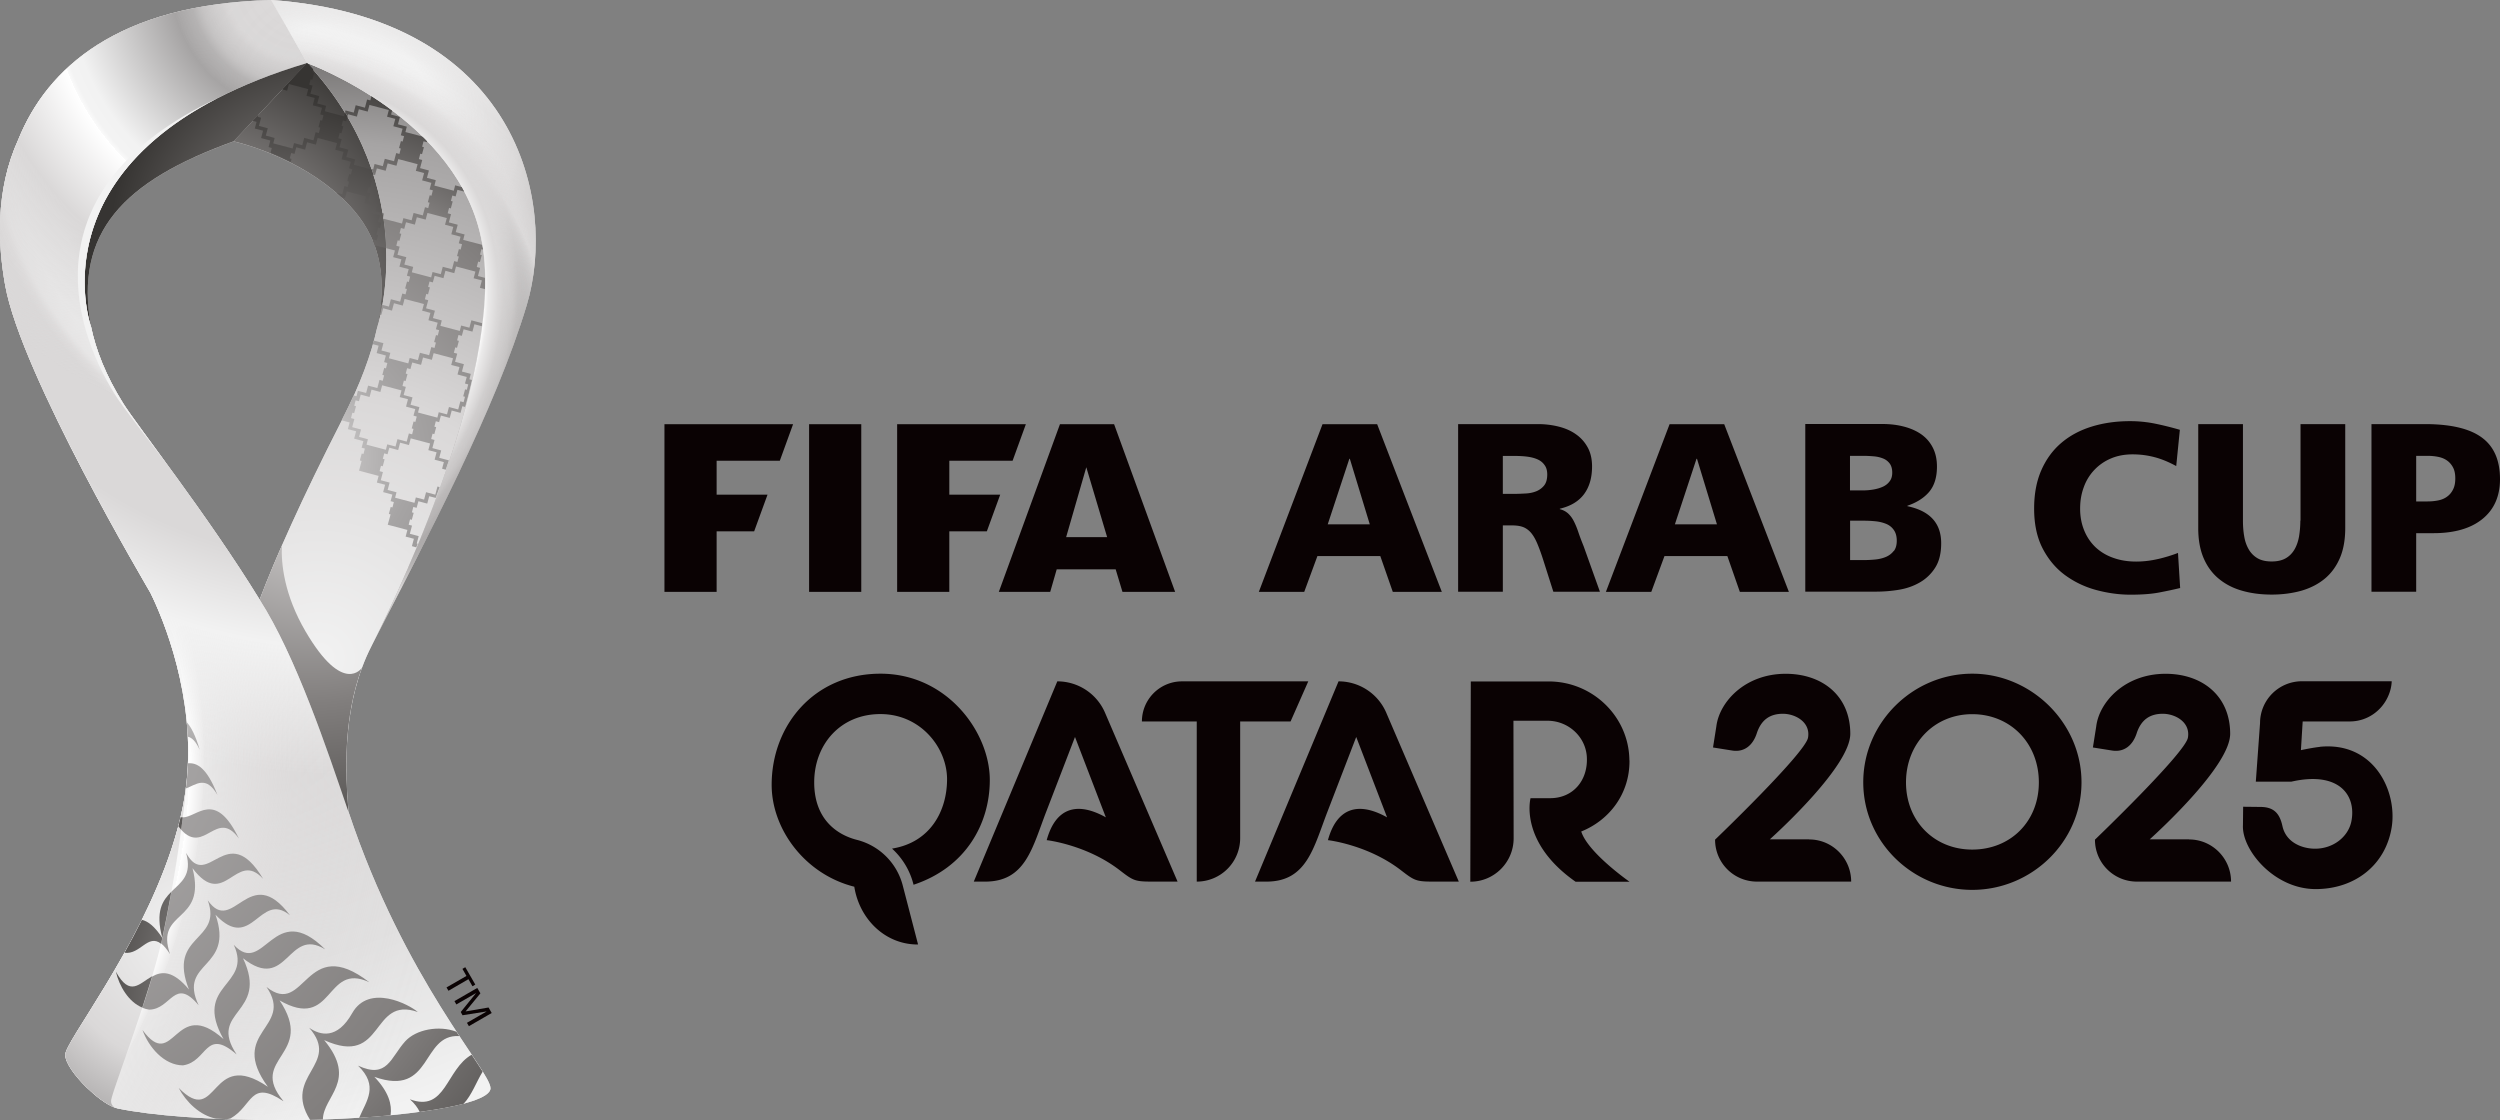 <svg xmlns="http://www.w3.org/2000/svg" xmlns:xlink="http://www.w3.org/1999/xlink" id="Artwork" viewBox="0 0 254.42 114"><rect x="0" y="0" width="254.42" height="114" fill="#808080" stroke="none"/><defs><radialGradient id="Unbenannter_Verlauf_2" cx="13.27" cy="30.95" r="86.1" fx="13.27" fy="30.95" gradientUnits="userSpaceOnUse"><stop offset="0" stop-color="#dad8d8"/><stop offset=".59" stop-color="#dbd9d9"/><stop offset=".8" stop-color="#e1e0e0"/><stop offset=".95" stop-color="#ececec"/><stop offset="1" stop-color="#f2f2f2"/></radialGradient><radialGradient id="radial-gradient" cx="-26.57" cy="85.92" r="71.23" fx="-26.57" fy="85.92" gradientTransform="rotate(28.52 9.46 95.069) scale(1 1.21)" gradientUnits="userSpaceOnUse"><stop offset="0" stop-color="#dad8d8" stop-opacity="0"/><stop offset=".16" stop-color="#d1cfcf" stop-opacity=".04"/><stop offset=".21" stop-color="#cfcdcd" stop-opacity=".07"/><stop offset=".25" stop-color="#cccaca" stop-opacity=".13"/><stop offset=".29" stop-color="#c7c5c5" stop-opacity=".25"/><stop offset=".33" stop-color="#c0bebe" stop-opacity=".41"/><stop offset=".37" stop-color="#b7b5b5" stop-opacity=".62"/><stop offset=".41" stop-color="#acaaaa" stop-opacity=".87"/><stop offset=".43" stop-color="#a6a4a4"/><stop offset=".52" stop-color="#f2f2f2"/><stop offset=".59" stop-color="#f3f3f3"/><stop offset=".61" stop-color="#fafafa"/><stop offset=".61" stop-color="#fff"/><stop offset=".63" stop-color="#ebeaea"/><stop offset=".63" stop-color="#e9e8e8"/><stop offset=".66" stop-color="#e6e5e5" stop-opacity=".82"/><stop offset=".71" stop-color="#e3e1e1" stop-opacity=".61"/><stop offset=".75" stop-color="#e0dede" stop-opacity=".42"/><stop offset=".8" stop-color="#dedcdc" stop-opacity=".27"/><stop offset=".84" stop-color="#dcdada" stop-opacity=".15"/><stop offset=".89" stop-color="#dbd9d9" stop-opacity=".07"/><stop offset=".94" stop-color="#dad8d8" stop-opacity=".02"/><stop offset=".99" stop-color="#dad8d8" stop-opacity="0"/></radialGradient><radialGradient id="radial-gradient-2" cx="19.22" cy="94.71" r="22.11" fx="19.22" fy="94.71" gradientUnits="userSpaceOnUse"><stop offset="0" stop-color="#f2f2f2"/><stop offset=".62" stop-color="#dad8d8"/><stop offset="1" stop-color="#a6a4a4"/></radialGradient><radialGradient id="radial-gradient-3" cx="19.33" cy="31.08" r="28.2" fx="19.33" fy="31.08" gradientUnits="userSpaceOnUse"><stop offset="0" stop-color="#a6a4a4"/><stop offset=".5" stop-color="#817e7d"/><stop offset="1" stop-color="#363432"/></radialGradient><radialGradient id="radial-gradient-4" cx="32.48" cy="66.98" r="73.06" fx="32.48" fy="66.98" gradientUnits="userSpaceOnUse"><stop offset="0" stop-color="#f2f2f2"/><stop offset=".37" stop-color="#dad8d8"/><stop offset=".72" stop-color="#a6a4a4"/><stop offset="1" stop-color="#363432"/></radialGradient><radialGradient id="radial-gradient-5" cx="31.55" cy="49.23" r="44.77" fx="31.55" fy="49.23" gradientUnits="userSpaceOnUse"><stop offset="0" stop-color="#dad8d8"/><stop offset=".5" stop-color="#817e7d"/><stop offset="1" stop-color="#363432"/></radialGradient><radialGradient id="radial-gradient-6" cx="23.79" cy="41.09" r="32.77" fx="23.79" fy="41.09" gradientUnits="userSpaceOnUse"><stop offset="0" stop-color="#a6a4a4"/><stop offset=".5" stop-color="#817e7d"/><stop offset="1" stop-color="#363432"/></radialGradient><radialGradient id="radial-gradient-7" cx="29.69" cy="46.58" r="40.61" fx="29.69" fy="46.58" gradientUnits="userSpaceOnUse"><stop offset="0" stop-color="#dad8d8"/><stop offset=".3" stop-color="#a6a4a4"/><stop offset=".7" stop-color="#817e7d"/><stop offset="1" stop-color="#363432"/></radialGradient><radialGradient id="radial-gradient-8" cx="32.06" cy="24.33" r="20.84" fx="32.06" fy="24.33" gradientUnits="userSpaceOnUse"><stop offset="0" stop-color="#a6a4a4"/><stop offset=".2" stop-color="#817e7d"/><stop offset="1" stop-color="#363432"/></radialGradient><radialGradient xlink:href="#radial-gradient-7" id="radial-gradient-9" cx="-7.07" cy="70.21" r="84.39" fx="-7.07" fy="70.21"/><radialGradient xlink:href="#radial-gradient-7" id="radial-gradient-10" cx="50.92" cy="103.64" r="45.2" fx="50.92" fy="103.64"/><radialGradient id="radial-gradient-11" cx="35.38" cy="11.39" r="68.18" fx="35.38" fy="11.39" gradientUnits="userSpaceOnUse"><stop offset="0" stop-color="#dad8d8" stop-opacity="0"/><stop offset=".08" stop-color="#d1cfcf" stop-opacity=".04"/><stop offset=".1" stop-color="#c9c7c7" stop-opacity=".04"/><stop offset=".27" stop-color="#a6a4a4" stop-opacity="0"/><stop offset=".46" stop-color="#f2f2f2"/><stop offset=".51" stop-color="#f0f0f0"/><stop offset=".53" stop-color="#eae9e9"/><stop offset=".54" stop-color="#dfdddd"/><stop offset=".55" stop-color="#dad8d8"/><stop offset=".67" stop-color="#dad8d8"/><stop offset=".8" stop-color="#f2f2f2"/><stop offset=".99" stop-color="#f2f2f2" stop-opacity="0"/></radialGradient><radialGradient id="radial-gradient-12" cx="31.03" cy="-2.08" r="47.1" fx="31.03" fy="-2.08" gradientUnits="userSpaceOnUse"><stop offset="0" stop-color="#dad8d8" stop-opacity="0"/><stop offset=".17" stop-color="#d1cfcf" stop-opacity=".04"/><stop offset=".19" stop-color="#c4c2c2" stop-opacity=".32"/><stop offset=".23" stop-color="#b7b5b5" stop-opacity=".61"/><stop offset=".25" stop-color="#adabab" stop-opacity=".82"/><stop offset=".28" stop-color="#a8a6a6" stop-opacity=".95"/><stop offset=".29" stop-color="#a6a4a4"/><stop offset=".51" stop-color="#f2f2f2"/><stop offset=".54" stop-color="#f3f3f3"/><stop offset=".55" stop-color="#fafafa"/><stop offset=".55" stop-color="#fff"/><stop offset=".71" stop-color="#dad8d8"/><stop offset=".99" stop-color="#dad8d8" stop-opacity="0"/></radialGradient><radialGradient id="radial-gradient-13" cx="34.13" cy="12.64" r="32.51" fx="34.13" fy="12.64" gradientUnits="userSpaceOnUse"><stop offset=".31" stop-color="#f2f2f2"/><stop offset=".57" stop-color="#dad8d8"/><stop offset="1" stop-color="#817e7d" stop-opacity=".5"/></radialGradient><radialGradient id="radial-gradient-14" cx="19.31" cy="36.47" r="59.64" fx="19.31" fy="36.47" gradientTransform="rotate(-11.39 48.045 33.603) scale(1 .84)" gradientUnits="userSpaceOnUse"><stop offset="0" stop-color="#dad8d8" stop-opacity="0"/><stop offset=".16" stop-color="#d1cfcf" stop-opacity=".04"/><stop offset=".42" stop-color="#bfbdbd" stop-opacity=".03"/><stop offset=".56" stop-color="#a6a4a4" stop-opacity="0"/><stop offset=".61" stop-color="#dad8d8"/><stop offset=".63" stop-color="#dedcdc" stop-opacity=".71"/><stop offset=".64" stop-color="#e2e0e0" stop-opacity=".46"/><stop offset=".66" stop-color="#e5e3e3" stop-opacity=".26"/><stop offset=".67" stop-color="#e7e6e6" stop-opacity=".12"/><stop offset=".68" stop-color="#e8e7e7" stop-opacity=".03"/><stop offset=".69" stop-color="#e9e8e8" stop-opacity="0"/><stop offset=".69" stop-color="#e9e8e8" stop-opacity=".06"/><stop offset=".7" stop-color="#e9e8e8" stop-opacity=".25"/><stop offset=".71" stop-color="#e9e8e8" stop-opacity=".4"/><stop offset=".72" stop-color="#e9e8e8" stop-opacity=".51"/><stop offset=".72" stop-color="#e9e8e8" stop-opacity=".58"/><stop offset=".73" stop-color="#e9e8e8" stop-opacity=".6"/><stop offset=".74" stop-color="#e7e6e6" stop-opacity=".54"/><stop offset=".78" stop-color="#e3e2e2" stop-opacity=".38"/><stop offset=".81" stop-color="#e0dede" stop-opacity=".24"/><stop offset=".85" stop-color="#dddbdb" stop-opacity=".13"/><stop offset=".89" stop-color="#dbd9d9" stop-opacity=".06"/><stop offset=".94" stop-color="#dad8d8" stop-opacity=".01"/><stop offset=".99" stop-color="#dad8d8" stop-opacity="0"/></radialGradient><radialGradient id="radial-gradient-15" cx="17.87" cy="37.36" r="54.58" fx="17.87" fy="37.36" gradientTransform="rotate(-35.22 31.804 32.931) scale(1 .76)" gradientUnits="userSpaceOnUse"><stop offset="0" stop-color="#dad8d8" stop-opacity="0"/><stop offset=".16" stop-color="#d1cfcf" stop-opacity=".04"/><stop offset=".2" stop-color="#cfcdcd" stop-opacity=".07"/><stop offset=".24" stop-color="#cccaca" stop-opacity=".13"/><stop offset=".28" stop-color="#c7c5c5" stop-opacity=".25"/><stop offset=".31" stop-color="#c0bebe" stop-opacity=".41"/><stop offset=".35" stop-color="#b7b5b5" stop-opacity=".62"/><stop offset=".38" stop-color="#acaaaa" stop-opacity=".87"/><stop offset=".4" stop-color="#a6a4a4"/><stop offset=".56" stop-color="#f2f2f2"/><stop offset=".6" stop-color="#f3f3f3"/><stop offset=".61" stop-color="#fafafa"/><stop offset=".62" stop-color="#fff"/><stop offset=".63" stop-color="#ebeaea"/><stop offset=".65" stop-color="#dad8d8"/><stop offset=".66" stop-color="#dedcdc" stop-opacity=".71"/><stop offset=".68" stop-color="#e2e0e0" stop-opacity=".46"/><stop offset=".69" stop-color="#e5e3e3" stop-opacity=".26"/><stop offset=".71" stop-color="#e7e6e6" stop-opacity=".12"/><stop offset=".72" stop-color="#e8e7e7" stop-opacity=".03"/><stop offset=".72" stop-color="#e9e8e8" stop-opacity="0"/><stop offset=".99" stop-color="#dad8d8" stop-opacity="0"/></radialGradient><style>.cls-1{fill:#0a0203}</style></defs><path fill="#dad8d8" d="M37.88 65.6c5.64-10.98 12.58-24.03 15.72-34.55C56.75 20.5 52.66 1.81 27.59 0 11.91.42 4.79 6.97 1.87 14.19-.52 19.41-.2 24.99.53 29.05c1.63 9.08 14.58 30.9 14.78 31.28 1.34 2.7 4.59 10.58 3.68 19.23-.04.38-.09.79-.15 1.2 0 0-.16 1-.21 1.23-.3 1.5-.71 3.01-1.2 4.48-3.44 10.34-10.81 19.54-10.79 20.88.02.84.99 2.15 2.15 3.29.99.96 2.02 1.74 2.83 2.05 0 0 .26.1.38.12 3.34.69 9.16 1.19 16.8 1.19 10.14 0 21.12-1.34 21.12-3.25 0-1.77-8.73-10.99-14.44-28.1-.42-4.7-.56-11.27 2.34-16.93l.06-.12Zm-3.05-22.9c-4.19 8.2-6.8 14.1-8.41 18.34-5.33-8.66-12.42-17.63-13.9-20-1.78-2.85-2.79-5.47-3.27-7.81-1.68-9.56 3.23-14.77 14.53-18.84.76.18 6.55 1.62 10.89 5.64 2.5 2.32 5.32 5.95 3.7 13.39-.57 2.6-1.67 5.65-3.53 9.29Z"/><path fill="url(#Unbenannter_Verlauf_2)" d="M1.87 14.19C-.52 19.41-.2 24.99.53 29.05c1.63 9.08 14.58 30.9 14.78 31.28 1.34 2.7 4.59 10.58 3.68 19.23-.04.38-.09.79-.15 1.2 0 0-.16 1-.21 1.23-.3 1.5-.71 3.01-1.2 4.48-3.44 10.34-10.81 19.54-10.79 20.88.02.84.99 2.15 2.15 3.29.99.96 2.02 1.74 2.83 2.05 0 0 .26.1.38.12 3.34.69 9.16 1.19 16.8 1.19 10.14 0 21.12-1.34 21.12-3.25 0-1.77-8.73-10.99-14.44-28.1-2.18-6.39-5.38-15.88-9.05-21.62-5.33-8.66-12.42-17.63-13.9-20-1.78-2.85-2.79-5.47-3.27-7.81 0 0-6.53-18.32 22.01-26.81L27.6 0C11.91.42 4.79 6.97 1.87 14.19Z"/><path fill="url(#radial-gradient)" d="M1.87 14.19C-.52 19.41-.2 24.99.53 29.05c1.63 9.08 14.58 30.9 14.78 31.28 1.34 2.7 4.59 10.58 3.68 19.23-.04.38-.09.79-.15 1.2 0 0-.16 1-.21 1.23-.3 1.5-.71 3.01-1.2 4.48-3.44 10.34-10.81 19.54-10.79 20.88.02.84.99 2.15 2.15 3.29.99.96 2.02 1.74 2.83 2.05 0 0 .26.1.38.12 3.34.69 9.16 1.19 16.8 1.19 10.14 0 21.12-1.34 21.12-3.25 0-1.77-8.73-10.99-14.44-28.1-2.18-6.39-5.38-15.88-9.05-21.62-5.33-8.66-12.42-17.63-13.9-20-1.78-2.85-2.79-5.47-3.27-7.81 0 0-6.53-18.32 22.01-26.81L27.6 0C11.91.42 4.79 6.97 1.87 14.19Z"/><path fill="url(#radial-gradient-2)" d="M16.54 95.41c.89-4.13 1.97-10.57 2.41-15.45-.03.26-.07.53-.11.8 0 0-.16 1-.21 1.23-.3 1.5-.71 3.01-1.2 4.48-3.44 10.34-10.81 19.54-10.79 20.88.02.84.99 2.15 2.15 3.29.99.96 2.02 1.74 2.82 2.05a1.09 1.09 0 0 1-.27-.39.828.828 0 0 1 0-.47c.34-1.48 4.03-11.02 5.19-16.42Z"/><path fill="url(#radial-gradient-3)" d="M38.36 33.41c.06-.17 4.74-14.21-7.11-27l-7.48 7.97c.76.18 6.55 1.62 10.89 5.64 2.5 2.32 5.32 5.95 3.7 13.39Z"/><path fill="url(#radial-gradient-4)" d="M31.25 6.41c11.92 12.87 7.11 27 7.11 27-.57 2.6-1.67 5.65-3.53 9.29-4.19 8.2-6.8 14.1-8.41 18.34 3.67 5.74 6.87 15.22 9.05 21.62-.42-4.7-.56-11.27 2.34-16.93l.06-.12c.99-1.92 13.65-26.97 11.18-40.88C46.8 12.03 31.24 6.42 31.24 6.42Z"/><path fill="url(#radial-gradient-5)" d="M35.47 82.65c-.36-4.09-.52-9.6 1.36-14.69 0 0-1.88 2.89-5.74-3.71-2.17-3.71-2.5-6.91-2.4-8.75-.92 2.1-1.67 3.93-2.27 5.53 3.67 5.74 6.87 15.22 9.05 21.62Z"/><path fill="url(#radial-gradient-6)" d="m39.04 22.3-.09-.02.05-.2-.06-.39-.75-.2.2-.75-.9-.24.22-.83-.34-.09.14-.55.18.05.19-.71-.18-.05.14-.55.18.05c-.06-.19-.12-.38-.19-.57l-1.82-.48.14-.55-.9-.24.2-.75-.9-.24.22-.83-.34-.09.14-.55.18.05.19-.71-.18-.05.14-.55.34.09.13-.49c-.08-.14-.16-.27-.25-.41l-.1.39-1.97-.52.14-.55-.9-.24.2-.75-.9-.24.22-.83-.34-.09.14-.55.18.05.19-.71-.18-.05.08-.31c-.2-.23-.41-.46-.62-.69L28.7 9.09l.52.14.18-.68 1.97.52-.18.68.84.22-.2.75.94.25-.18.67.33.09-.14.55-.18-.05-.19.71.18.05-.14.55-.33-.09-.22.83-.94-.25-.2.75-.84-.22-.14.55-1.97-.52.14-.55-.9-.24.2-.75-.9-.24.22-.83-.34-.09.06-.24-.6.64.42.11-.18.68.84.22-.2.75.94.25-.18.67.33.09-.13.49c.64.26 1.34.58 2.06.94l.08-.32-.18-.05.14-.55.34.09.18-.67.9.24.2-.75.9.24.18-.68 1.97.52-.18.68.84.22-.2.75.94.25-.18.67.33.09-.14.55-.18-.05-.19.71.18.05-.14.55-.33-.09-.22.83-.57-.15c.13.12.27.24.4.36l.09.09.36.09.18-.68 1.97.52-.18.68.84.22-.2.75.94.25-.18.67.33.09-.14.55-.18-.05-.19.71.18.05-.14.55-.33-.09-.04.17c.08.19.15.38.22.58l.04-.15 1.07.28c-.03-.94-.12-1.95-.27-3Zm-.42 9.72.1.03c.06-.29.13-.62.2-.99l-.17-.04c-.03.33-.08.66-.13 1.01Z"/><path fill="url(#radial-gradient-7)" d="M49.37 29.47c.01-.4.01-.8 0-1.19l-.73-.19.22-.83-.34-.09.14-.55.18.05.19-.71-.18-.05.14-.55.17.04c-.02-.16-.05-.32-.07-.48l-1.95-.51.14-.55-.9-.24.2-.75-.9-.24.22-.83-.34-.09.14-.55.18.05.19-.71-.18-.05.14-.55.34.09.18-.67.74.19c-.08-.15-.16-.31-.25-.46l-.72-.19-.14.55-1.97-.52.14-.55-.9-.24.2-.75-.9-.24.22-.83-.34-.09.14-.55.18.05.19-.71-.18-.05.14-.55.34.09.05-.17c-.12-.12-.24-.25-.36-.37l-1.87-.49.14-.55-.9-.24.2-.75-.9-.24.13-.5c-.71-.53-1.41-1.02-2.1-1.46l-.14.52-.33-.09-.22.83-.94-.25-.2.75-.84-.22-.04.16c.08.14.17.27.25.41l.05-.18.9.24.2-.75.9.24.18-.68 1.97.52-.18.68.84.22-.2.75.94.25-.18.67.33.09-.14.55-.18-.05-.19.71.18.05-.14.55-.33-.09-.22.83-.94-.25-.2.75-.84-.22-.14.55-.15-.04c.07.19.13.38.19.57l.15.04.18-.67.9.24.2-.75.9.24.18-.68 1.97.52-.18.68.84.22-.2.75.94.25-.18.67.33.09-.14.55-.18-.05-.19.71.18.05-.14.55-.33-.09-.22.83-.94-.25-.2.75-.84-.22-.14.55-1.88-.49c.15 1.05.23 2.05.27 3l.89.23-.18.68.84.22-.2.75.94.25-.18.67.33.09-.14.55-.18-.05-.19.71.18.05-.14.55-.33-.09-.22.83-.94-.25-.2.75-.68-.18c-.07.37-.13.7-.2.99l.11.03.18-.67.9.24.2-.75.9.24.18-.68 1.97.52-.18.68.84.22-.2.75.94.25-.18.67.33.09-.14.55-.18-.05-.19.71.18.05-.14.55-.33-.09-.22.83-.94-.25-.2.75-.84-.22-.14.55-1.97-.52.14-.55-.9-.24.2-.75s-.71-.18-1-.26c-.03.12-.07.24-.1.36l.61.16-.2.75.94.25-.18.67.33.09-.14.55-.18-.05-.19.71.18.05-.14.55-.33-.09-.22.83-.94-.25-.2.75-.84-.22-.14.55-.3-.08c-.35.79-.75 1.6-1.18 2.45-.01.03-.03.05-.04.08l.82.22-.18.68.84.22-.2.75.94.25-.18.67.33.09-.14.55-.18-.05-.19.71.18.05-.26.99 1.99.53-.18.68.84.22-.2.75.94.25-.18.67.33.09-.14.55-.18-.05-.19.71.18.05-.29 1.05 2 .53-.18.68.84.22-.2.75.44.12.15-.36-.1-.03.2-.75-.9-.24.22-.83-.34-.09.14-.55.18.05.19-.71-.18-.05.14-.55.34.09.18-.67.9.24.2-.75.66.17c.13-.36.27-.73.4-1.1l-.22-.06-.22.83-.94-.25-.2.75-.84-.22-.14.55-1.97-.52.14-.55-.9-.24.2-.75-.9-.24.22-.83-.34-.09.14-.55.18.05.19-.71-.18-.05.14-.55.34.09.18-.67.9.24.2-.75.9.24.18-.68 1.97.52-.18.68.84.22-.2.75.94.25-.18.67.37.1c.11-.31.22-.63.32-.95l-.98-.26.2-.75-.9-.24.22-.83-.34-.09.14-.55.18.05.19-.71-.18-.05.14-.55.34.09.18-.67.9.24.2-.75.9.24.18-.68.29.08c.25-.92.48-1.83.69-2.75l-.26-.07.14-.55-.9-.24.2-.75-.9-.24.22-.83-.34-.09.14-.55.18.05.19-.71-.18-.05.14-.55.34.09.18-.67.9.24.2-.75.75.2c.01-.1.03-.2.04-.31l-1.1-.29-.2.75-.84-.22-.14.55-1.97-.52.14-.55-.9-.24.2-.75-.9-.24.22-.83-.34-.09.14-.55.18.05.19-.71-.18-.05.14-.55.34.09.18-.67.9.24.2-.75.9.24.18-.68 1.97.52-.18.68.84.22-.2.75.5.13Zm-7.1 13.47-.18-.05-.19.71.18.05-.14.55-.33-.09-.22.83-.94-.25-.2.75-.84-.22-.14.55-1.97-.52.14-.55-.9-.24.2-.75-.9-.24.22-.83-.34-.09.14-.55.18.05.19-.71-.18-.05.14-.55.34.09.18-.67.9.24.2-.75.9.24.18-.68 1.97.52-.18.68.84.22-.2.75.94.25-.18.67.33.09-.14.55Zm3.83-6.48-.18.68.84.22-.2.75.94.25-.18.67.33.09-.14.55-.18-.05-.19.71.18.05-.14.55-.33-.09-.22.83-.94-.25-.2.75-.84-.22-.14.55-1.97-.52.14-.55-.9-.24.2-.75-.9-.24.22-.83-.34-.09.14-.55.18.05.19-.71-.18-.05.14-.55.34.09.18-.67.9.24.2-.75.9.24.18-.68 1.97.52Zm.78-11.06-.18-.05-.19.71.18.05-.14.55-.33-.09-.22.83-.94-.25-.2.75-.84-.22-.14.55-1.97-.52.14-.55-.9-.24.2-.75-.9-.24.22-.83-.34-.09.14-.55.18.05.19-.71-.18-.05.14-.55.34.09.18-.67.9.24.2-.75.9.24.18-.68 1.97.52-.18.68.84.22-.2.75.94.25-.18.67.33.09-.14.55Zm-7.94-3.71.06.39.09-.35-.15-.04Z"/><path fill="url(#radial-gradient-8)" d="m23.78 14.38 7.48-7.97C2.72 14.9 9.25 33.22 9.25 33.22c-1.68-9.56 3.23-14.77 14.53-18.84Z"/><path fill="url(#radial-gradient-9)" d="M24.3 85.31c-2.43-4.99-4.2-2.13-5.7-2.13-.05.42-.11.84-.16 1.26 2.34 2.6 3.63-2.22 5.86.88Zm-4.09 16.98v-.01.01c-2.14-4.51 3.67-3.61 1.72-9.2 3.73 3.95 4.5-2.49 7.58.06-4.16-5.57-5.78 2.18-8.37-1.53 1.56 4.25-4.16 3.43-1.91 9.08-1.66-1.99-2.79-1.85-3.73-1.33-.31 1.04-.65 2.12-1.01 3.19.22.09.45.15.69.19 2.27-.03 2.56-3.4 5.04-.44Zm-2.9-5.17v-.01.01c-1.59-4.59 3.76-3.08 2.28-8.77 3.27 4.37 4.42-1.95 7.19 1.09-3.72-6.22-5.64 1.35-7.84-2.64.64 2.27-.5 2.96-1.49 3.94-.3 1.71-.62 3.31-.91 4.66v.06s0-.01-.01-.02c-.04.19-.08.38-.13.58.28.21.57.56.91 1.09Zm4.82-16.22c-1.08-2.79-2.09-3.3-3-3.22-.02.62-.07 1.25-.13 1.88-.01.13-.03.26-.05.4 0 .09-.02.18-.03.28 1.05-.39 2.04-1.37 3.21.66Zm-3.02-5.93c.41.09.81.45 1.22 1.35-.43-1.47-.88-2.34-1.33-2.83.05.49.08.98.11 1.48Zm23.41 28.02c-.84-.74-4.96-2.93-6.68.12-1.53 2.71-3.26 2.26-4.38 1.48 3.3 3.76-2.76 4.84.1 9.38.43-.01.86-.02 1.3-.04.02-2.38 3.59-3.9.13-8.08 6.19 2.81 4.68-4.56 9.53-2.86Zm-18.45 4.31v-.01c-2.99-4.49 3.36-4.07.66-9.77 4.55 3.58 4.52-3.29 8.37-.9-5.28-5.27-6.2 2.9-9.31-.47 1.96 4.23-4.22 3.97-1.04 9.6-5.02-4.48-4.99 3.49-8.25-.93.63 1.75 2.2 3.59 4.12 3.6 2.51-.36 2.25-3.9 5.45-1.12Zm22.67-1.87c-.09-.14-.19-.29-.29-.43-1.77-.68-4.11-.24-5.21.97-1.51 1.67-1.81 3.86-4.8 2.48 2.13 2.08.86 3.55.11 5.31 1.1-.07 2.17-.16 3.2-.26.15-1.1-.17-2.35-1.65-3.91 5.96 2.11 4.71-4.38 8.64-4.15Zm1.27 1.9c-2.64 1.48-2.62 5.92-6.3 4.54.49.44.81.87 1 1.29 1.75-.24 3.27-.52 4.47-.83.84-.89 1.29-2.22 1.94-3.27-.3-.48-.68-1.06-1.12-1.72Zm-19.61-5.55c5.62 3.26 4.64-3.96 9.18-1.82-6.57-5.08-6.46 3.69-10.46.48 2.89 4.21-3.99 4.5.14 10.16-6-4.08-4.98 4.27-9.08.11.75 1.44 2.19 2.82 3.8 3.13.36.02.73.03 1.1.05.13-.01.25-.04.38-.07 2.27-1.28 1.97-4.03 5.37-1.76v-.01h.01c-3.69-4.41 3.4-4.64-.42-10.29Z"/><path fill="url(#radial-gradient-10)" d="M14.44 93.61c-.58 1.16-1.17 2.28-1.77 3.35 1.61.22 2.37-1.97 3.72-.92.05-.2.09-.39.13-.58-.79-1.21-1.47-1.71-2.08-1.85Zm-2.65 5.27c.34 1.46 1.29 3.09 2.69 3.66.35-1.07.69-2.15 1.01-3.19-1.31.72-2.25 2.16-3.7-.47Zm6.36-14.79c.1.13.19.24.29.35.06-.42.11-.84.16-1.26-.07 0-.15 0-.22-.02-.07.31-.15.62-.23.93Zm-1.62 11.35v-.03c.29-1.35.6-2.95.91-4.66-.89.88-1.66 2-.92 4.7Zm2.38-15.2c0-.09.02-.19.03-.28l-.03.28Z"/><path fill="url(#radial-gradient-11)" d="M1.87 14.19C-.52 19.41-.2 24.99.53 29.05c1.63 9.08 14.58 30.9 14.78 31.28 1.34 2.7 4.59 10.58 3.68 19.23-.04.38-.09.79-.15 1.2 0 0-.16 1-.21 1.23-.3 1.5-.71 3.01-1.2 4.48-3.44 10.34-10.81 19.54-10.79 20.88.02.84.99 2.15 2.15 3.29.99.96 2.02 1.74 2.83 2.05 0 0 .26.1.38.12 3.34.69 9.16 1.19 16.8 1.19 10.14 0 21.12-1.34 21.12-3.25 0-1.77-8.73-10.99-14.44-28.1-2.18-6.39-5.38-15.88-9.05-21.62-5.33-8.66-12.42-17.63-13.9-20-1.78-2.85-2.79-5.47-3.27-7.81 0 0-6.53-18.32 22.01-26.81L27.6 0C11.91.42 4.79 6.97 1.87 14.19Z"/><path fill="url(#radial-gradient-12)" d="M1.87 14.19C-.52 19.41-.2 24.99.53 29.05c1.63 9.08 14.58 30.9 14.78 31.28 1.34 2.7 4.59 10.58 3.68 19.23-.04.38-.09.79-.15 1.2 0 0-.16 1-.21 1.23-.3 1.5-.71 3.01-1.2 4.48-3.44 10.34-10.81 19.54-10.79 20.88.02.84.99 2.15 2.15 3.29.99.96 2.02 1.74 2.83 2.05 0 0 .26.1.38.12 3.34.69 9.16 1.19 16.8 1.19 10.14 0 21.12-1.34 21.12-3.25 0-1.77-8.73-10.99-14.44-28.1-2.18-6.39-5.38-15.88-9.05-21.62-5.33-8.66-12.42-17.63-13.9-20-1.78-2.85-2.79-5.47-3.27-7.81 0 0-6.53-18.32 22.01-26.81L27.6 0C11.91.42 4.79 6.97 1.87 14.19Z"/><path fill="#f2f2f2" d="M17.18 47.51c-2.23-3.06-4-5.42-4.66-6.48-1.78-2.85-2.79-5.47-3.27-7.81 0 0-5-14.04 12.89-23.23-18.75 8.85-15.21 22.6-10.36 30.29.72 1.14 2.83 3.81 5.4 7.23Z"/><path fill="url(#radial-gradient-13)" d="m27.59 0 3.67 6.41s15.56 5.61 17.81 18.31c2.46 13.9-10.19 38.94-11.18 40.87 5.64-10.98 12.58-24.03 15.72-34.54C56.76 20.5 52.67 1.81 27.6 0Z"/><path fill="url(#radial-gradient-14)" d="m27.59 0 3.67 6.41s15.56 5.61 17.81 18.31c2.46 13.9-10.19 38.94-11.18 40.87 5.64-10.98 12.58-24.03 15.72-34.54C56.76 20.5 52.67 1.81 27.6 0Z"/><path fill="url(#radial-gradient-15)" d="m27.59 0 3.67 6.41s15.56 5.61 17.81 18.31c2.46 13.9-10.19 38.94-11.18 40.87 5.64-10.98 12.58-24.03 15.72-34.54C56.76 20.5 52.67 1.81 27.6 0Z"/><path d="m47.47 99.32-.41-.72.29-.17 1.02 1.77-.29.17-.41-.72-2.03 1.18-.2-.34 2.03-1.17zM48.57 100.54l.32.55-1.51 1.84 2.34-.4.32.56-2.32 1.34-.2-.34 2.01-1.16-2.46.39-.18-.33 1.56-1.93-2.01 1.16-.19-.34 2.32-1.34zM67.62 60.23h5.31v-6.16h3.82l1.36-3.73h-5.18v-3.45h6.43l1.35-3.72H67.62v17.06zM113.39 43.17h-5.52l-6.22 17.06h5.23l.66-2.29h6l.69 2.29h5.36l-6.21-17.06Zm-4.89 11.49 2.05-7.11 2.12 7.11h-4.17ZM82.34 43.17h5.31v17.06h-5.31zM96.61 50.34v-3.45h6.44l1.35-3.72H91.3v17.06h5.31v-6.16h3.82l1.36-3.73h-5.18zM234.1 52.99c0 .57-.05 1.1-.13 1.6-.09.5-.24.94-.46 1.32-.22.38-.52.69-.89.9-.37.22-.86.33-1.44.33s-1.07-.11-1.44-.33c-.37-.22-.67-.52-.89-.9-.22-.38-.38-.82-.46-1.32-.09-.5-.13-1.03-.13-1.6v-9.83h-4.55v10.59c0 1.17.18 2.18.54 3.03.36.85.87 1.55 1.53 2.1s1.45.97 2.37 1.23c.92.27 1.94.4 3.04.4s2.12-.14 3.04-.4c.92-.27 1.71-.68 2.37-1.23.66-.55 1.17-1.26 1.53-2.1.36-.85.54-1.86.54-3.03V43.16h-4.55v9.83ZM252.56 44.52c-1.24-.91-3.17-1.36-5.79-1.36h-5.43v17.06h4.55v-5.96h1.76c2.13 0 3.8-.48 4.99-1.45 1.19-.97 1.78-2.32 1.78-4.05 0-1.92-.62-3.34-1.86-4.24Zm-2.91 5.28c-.15.3-.35.55-.6.73-.25.19-.55.32-.89.39-.34.07-.71.11-1.1.11h-1.17v-4.64h1.17c.39 0 .76.04 1.1.11.34.07.64.2.89.38s.45.42.6.71c.15.29.22.66.22 1.1s-.07.81-.22 1.11ZM219.61 56.89c-.73.17-1.48.26-2.22.26-.83 0-1.6-.12-2.3-.37-.7-.24-1.3-.6-1.8-1.06-.5-.47-.89-1.03-1.17-1.7-.28-.67-.43-1.42-.43-2.25s.13-1.54.38-2.21a4.964 4.964 0 0 1 2.75-2.9c.65-.28 1.39-.42 2.2-.42s1.54.1 2.26.29c.73.19 1.45.5 2.19.9l.37-3.69c-.83-.24-1.66-.45-2.49-.62-.83-.17-1.69-.26-2.57-.26-1.4 0-2.7.18-3.9.55-1.2.37-2.23.92-3.1 1.66-.87.74-1.55 1.67-2.04 2.79s-.73 2.42-.73 3.9c0 1.61.3 2.98.89 4.1.59 1.12 1.36 2.02 2.3 2.7.94.68 1.99 1.18 3.15 1.49 1.16.31 2.32.47 3.46.47s2.13-.07 2.91-.22c.78-.15 1.5-.3 2.15-.46l-.22-3.57c-.62.24-1.3.45-2.03.62ZM194.11 51.52v-.05c.96-.33 1.7-.8 2.23-1.43.52-.63.78-1.48.78-2.56 0-.73-.14-1.37-.42-1.92-.28-.55-.66-.99-1.16-1.35-.5-.35-1.08-.61-1.76-.79-.68-.18-1.41-.27-2.21-.27h-7.85v17.06h7.19c.77 0 1.54-.06 2.33-.19s1.5-.38 2.14-.75a4.48 4.48 0 0 0 1.56-1.5c.41-.64.61-1.47.61-2.49 0-2.04-1.15-3.29-3.45-3.77Zm-5.84-5.13h1.32c.37 0 .74.02 1.1.05.36.03.68.11.95.22.28.11.5.29.67.51.17.23.26.54.26.93 0 .36-.09.66-.27.89-.18.24-.41.42-.7.55-.29.13-.61.22-.96.28-.36.06-.73.09-1.1.09h-1.27v-3.52Zm4.45 9.68c-.2.26-.46.46-.78.6-.33.14-.69.23-1.1.27-.41.04-.82.06-1.22.06h-1.34v-4.01h1.39c.39 0 .79.02 1.19.06.4.04.76.13 1.08.26.32.13.58.33.78.61.2.28.31.64.31 1.1s-.1.79-.29 1.05ZM175.48 43.17h-5.57l-6.48 17.06h4.62l1.34-3.64h6.4l1.27 3.64h4.99l-6.58-17.06Zm-5.03 10.19 2.2-6.67h.05l2.03 6.67h-4.28ZM161.16 55.58c-.21-.52-.39-.99-.53-1.41-.14-.42-.29-.78-.45-1.1-.16-.32-.35-.58-.57-.79a1.91 1.91 0 0 0-.87-.46v-.05c1.11-.26 1.93-.76 2.47-1.49.54-.73.81-1.67.81-2.81 0-.73-.14-1.37-.43-1.91-.29-.54-.68-.99-1.19-1.35-.5-.36-1.09-.62-1.76-.79-.67-.17-1.38-.26-2.13-.26h-8.12v17.06h4.55v-6.75h.95c.42 0 .79.05 1.09.16.3.11.57.3.81.57.24.28.46.65.66 1.13.2.47.42 1.08.65 1.81l.98 3.08h4.74l-1.66-4.64Zm-4.01-6.18c-.21.26-.48.46-.79.59-.32.13-.68.21-1.08.23-.4.02-.78.04-1.14.04h-1.2V46.4h1.2c.44 0 .86.02 1.26.07s.75.14 1.05.27c.3.13.55.32.73.58.19.25.28.57.28.97 0 .49-.11.86-.32 1.12ZM140.16 43.17h-5.57l-6.48 17.06h4.62l1.34-3.64h6.4l1.27 3.64h4.99l-6.58-17.06Zm-5.04 10.19 2.2-6.67h.05l2.03 6.67h-4.28ZM222.78 85.42h-4.01c1.13-1.02 8.19-7.54 8.19-10.74 0-3.91-2.89-6.11-6.57-6.11-4.17 0-6.76 2.89-7.06 5.35l-.34 2.15 1.95.31c1.25.2 2.11-.55 2.5-1.74.46-1.42 1.38-2 2.66-2s2.83.86 2.56 2.43c-.28 1.58-9.46 10.38-9.46 10.38 0 2.37 1.91 4.27 4.27 4.27h9.58c0-2.36-1.91-4.29-4.27-4.29ZM200.71 68.56c-6.04 0-11.09 4.97-11.09 11.05s5.04 10.95 11.09 10.95 11.12-4.88 11.12-10.95-5.14-11.05-11.12-11.05Zm0 17.9c-3.87 0-6.74-2.9-6.74-6.84s2.87-6.94 6.74-6.94 6.78 2.94 6.78 6.94-2.9 6.84-6.78 6.84ZM184.12 85.42h-4.01c1.13-1.02 8.19-7.54 8.19-10.74 0-3.91-2.89-6.11-6.57-6.11-4.17 0-6.76 2.89-7.06 5.35l-.34 2.15 1.95.31c1.25.2 2.11-.55 2.5-1.74.46-1.42 1.38-2 2.66-2s2.83.86 2.56 2.43c-.28 1.58-9.46 10.38-9.46 10.38 0 2.37 1.91 4.27 4.27 4.27h9.58c0-2.36-1.91-4.29-4.27-4.29ZM107.6 69.34l-8.5 20.38h1.16c4.13 0 4.8-3.47 6.23-7.16L109.4 75l3.14 8.18c-2.95-1.65-5.12-.96-6.02 2.32 0 0 4.06.46 7.43 3.06 1.46 1.13 1.57 1.16 3.57 1.16h2.32l-7.38-17.18a5.281 5.281 0 0 0-4.86-3.2ZM133.14 69.34h-12.85c-2.25 0-4.08 1.83-4.08 4.08h5.58v16.3a4.42 4.42 0 0 0 4.42-4.41V73.42h5.13l1.8-4.08ZM136.22 69.34l-8.5 20.38h1.16c4.13 0 4.8-3.47 6.23-7.16l2.91-7.56 3.14 8.18c-2.95-1.65-5.12-.96-6.02 2.32 0 0 4.06.46 7.43 3.06 1.46 1.13 1.57 1.16 3.57 1.16h2.32l-7.38-17.18a5.281 5.281 0 0 0-4.86-3.2ZM90.79 86.37c1.06.97 1.83 2.24 2.18 3.67 5.36-1.78 7.76-6.25 7.76-10.66 0-4.86-4.34-10.82-11.12-10.82s-11.08 5.28-11.08 11.31c0 4.48 3.35 9.09 8.41 10.37.51 3.25 3.11 5.9 6.49 5.88l-1.56-6.01a6.459 6.459 0 0 0-4.67-4.64c-1.93-.49-4.34-2.02-4.34-5.85s2.64-6.95 6.74-6.95 6.78 3.43 6.78 6.63-1.68 6.43-5.6 7.06ZM165.82 77.38c-.04-4.46-3.75-8.03-8.21-8.03h-7.93l-.05 20.38c2.44 0 4.41-1.98 4.41-4.42l-.02-11.96h3.47c2.09 0 3.88 1.6 4 3.69.13 2.38-1.4 4.19-3.73 4.19h-2s-1.2 4.45 4.58 8.5h5.49s-4.23-2.95-4.91-5.11c2.91-1.17 4.94-3.89 4.91-7.23ZM236.08 76.01c-.57.06-1.4.22-1.92.33l.14-2.28.04-.64h4.8c1.78 0 3.3-1.11 3.94-2.67.18-.43.3-.9.32-1.42h-9.13a4.26 4.26 0 0 0-4.27 4.26l-.43 5.96h3.61c4.82-1.1 6.63 1.34 6.12 4.01-.3 1.57-1.82 2.81-3.7 2.81-1.29 0-2.95-.61-3.32-2.3-.27-1.23-.82-1.95-2.25-1.95l-1.75-.02-.02 1.89c-.12 2.49 3.16 6.49 7.4 6.49 3.98 0 7.13-2.44 7.74-6.31.58-3.69-1.83-8.72-7.32-8.17Z" class="cls-1"/></svg>